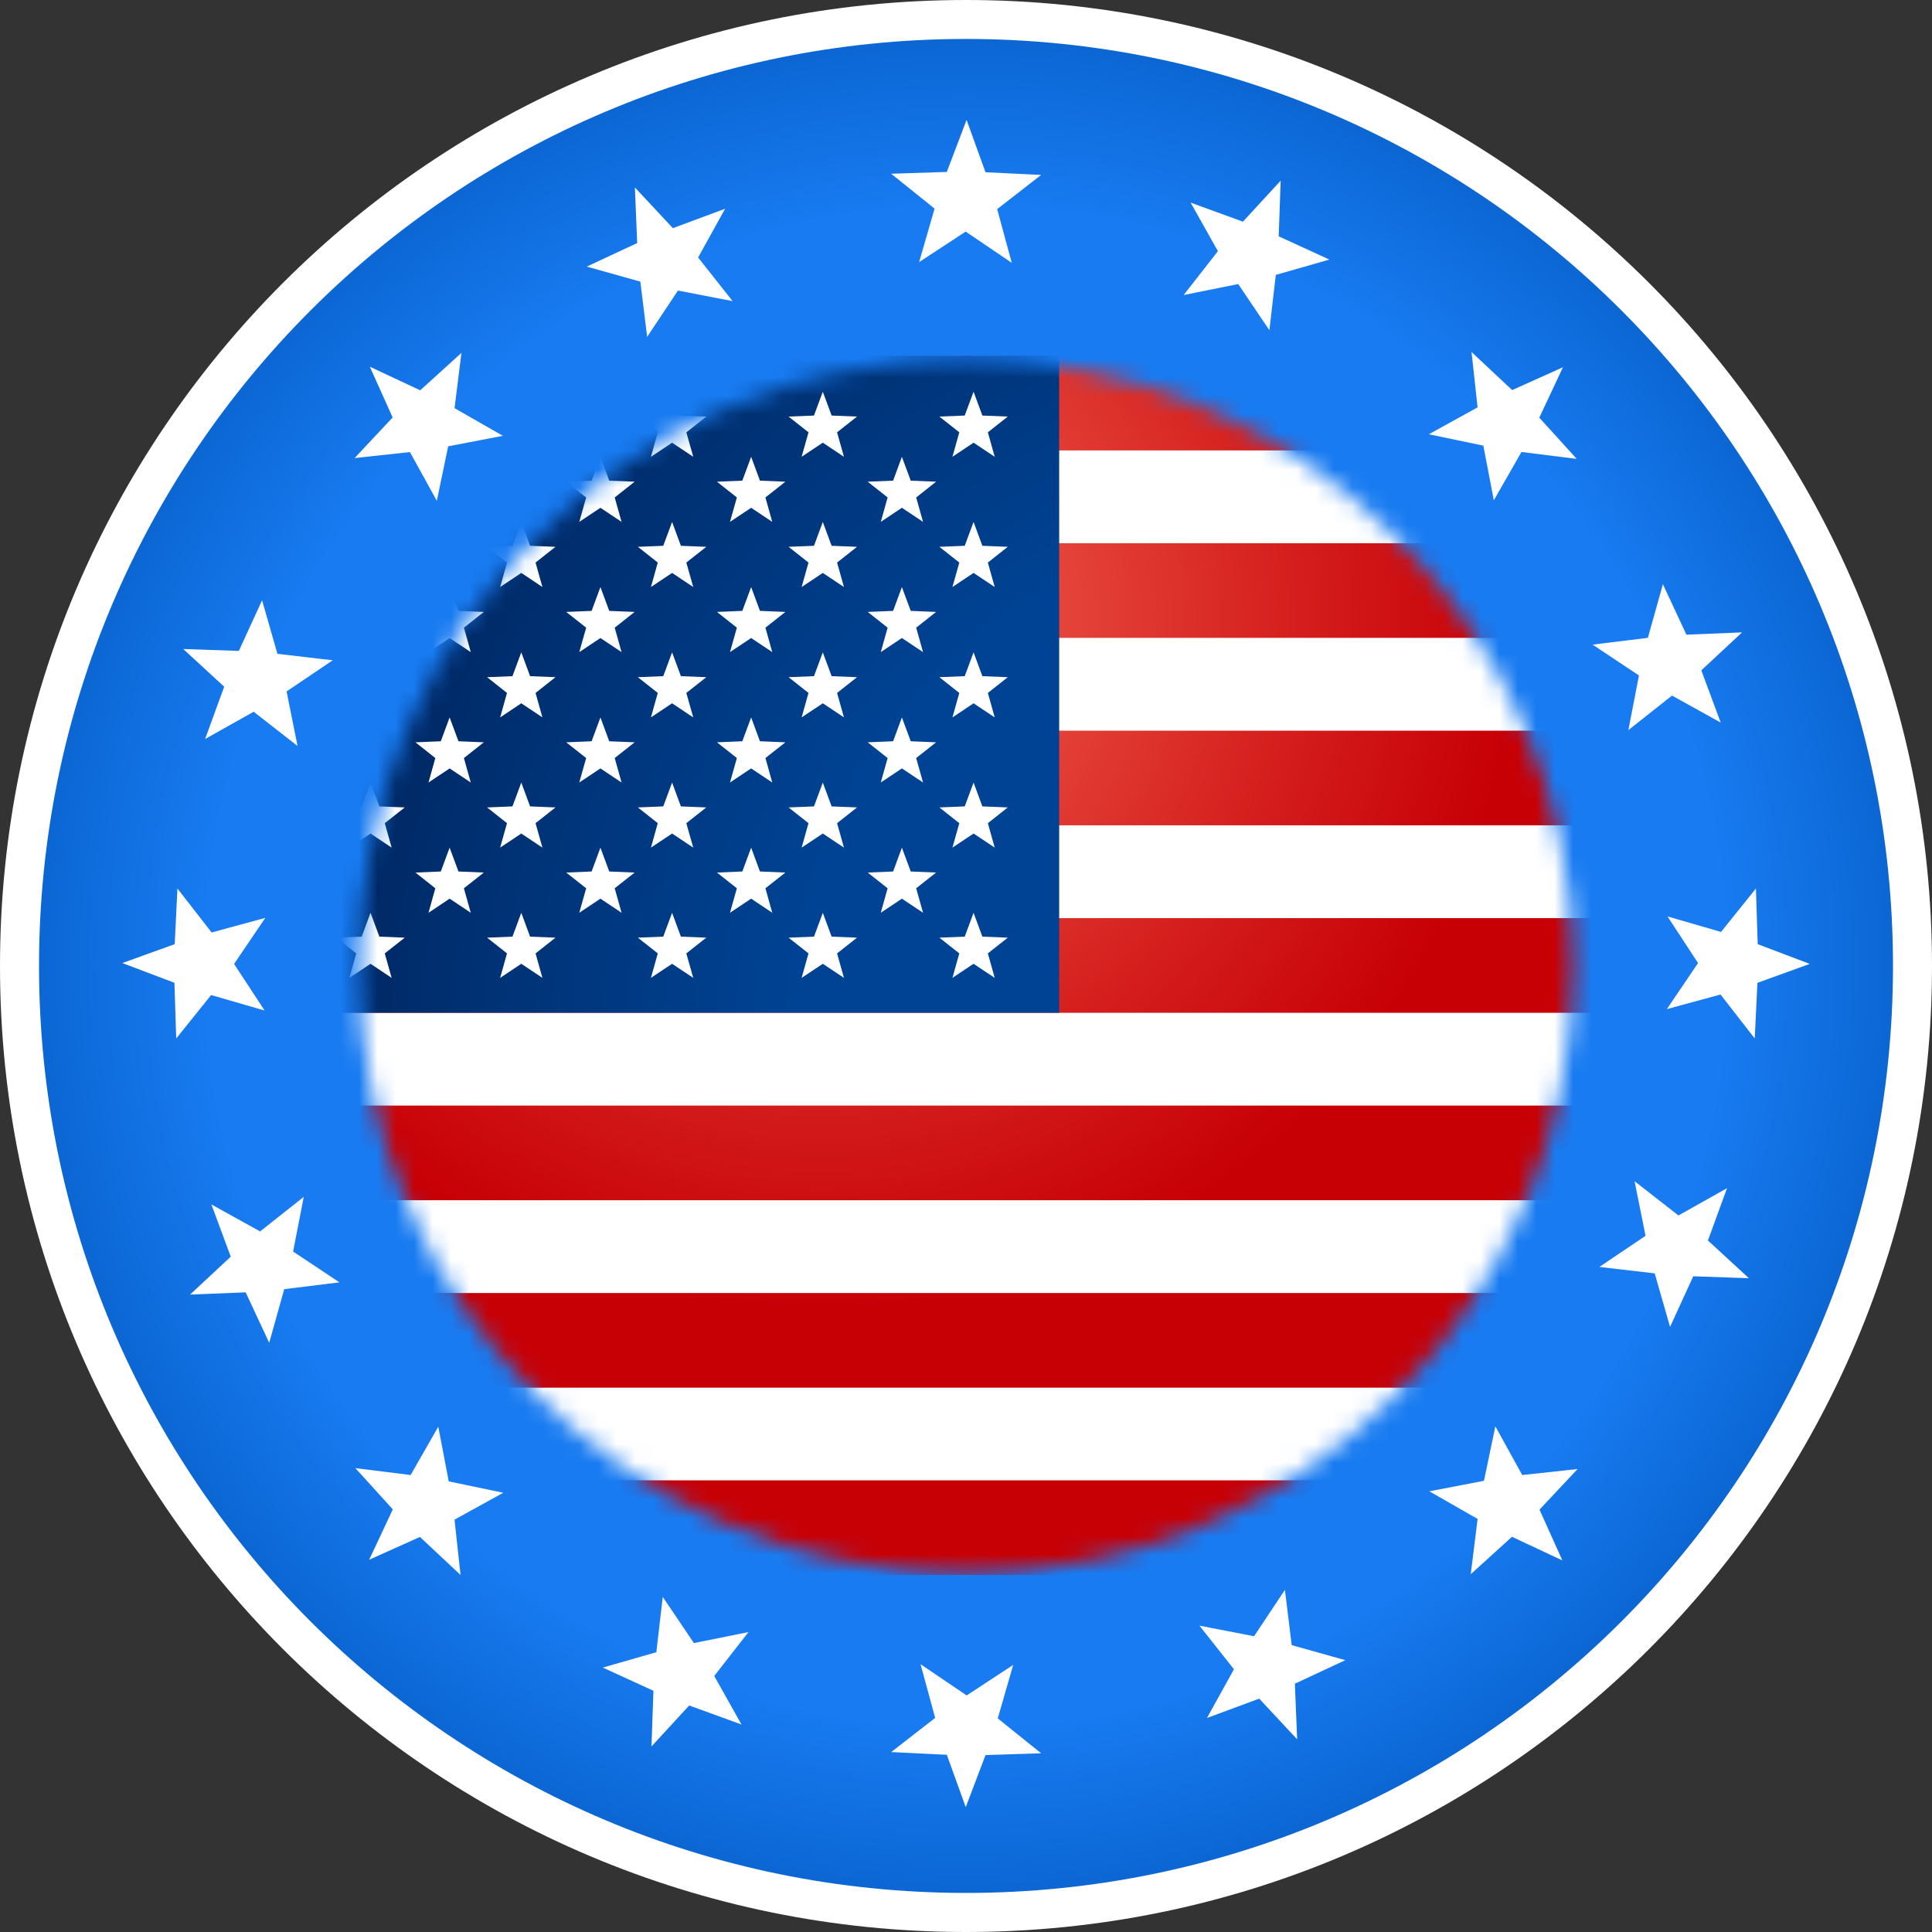 <?xml version="1.0" encoding="UTF-8"?> <svg xmlns="http://www.w3.org/2000/svg" width="105" height="105" viewBox="0 0 105 105" fill="none"><rect x="0" y="0" width="105" height="105" fill="#333333" stroke="none"/> <path fill-rule="evenodd" clip-rule="evenodd" d="M105 52.5C105 81.495 81.495 105 52.501 105C23.505 105 0 81.495 0 52.5C0 23.504 23.506 0 52.501 0C81.495 0 105 23.505 105 52.5Z" fill="white"></path> <path fill-rule="evenodd" clip-rule="evenodd" d="M102.88 52.497C102.88 80.32 80.324 102.876 52.501 102.876C24.678 102.876 2.121 80.32 2.121 52.497C2.121 24.673 24.678 2.117 52.501 2.117C80.324 2.118 102.88 24.673 102.88 52.497Z" fill="url(#paint0_radial_337_343)"></path> <path d="M54.988 14.285L54.806 13.618L54.194 11.365L56.037 9.932L56.582 9.507L55.892 9.474L53.559 9.361L52.766 7.165L52.531 6.515L52.286 7.161L51.457 9.345L49.125 9.42L48.434 9.443L48.972 9.876L50.792 11.338L50.144 13.582L49.952 14.245L50.529 13.867L52.483 12.587L54.416 13.897L54.988 14.285Z" fill="white"></path> <path d="M50.029 90.445L50.211 91.112L50.824 93.364L48.981 94.797L48.435 95.222L49.126 95.255L51.458 95.369L52.251 97.564L52.487 98.215L52.732 97.568L53.56 95.385L55.893 95.309L56.584 95.287L56.045 94.854L54.226 93.391L54.873 91.148L55.066 90.484L54.488 90.862L52.535 92.143L50.602 90.833L50.029 90.445Z" fill="white"></path> <path d="M90.588 54.844L91.255 54.662L93.507 54.049L94.94 55.892L95.365 56.437L95.399 55.748L95.512 53.415L97.707 52.621L98.357 52.386L97.711 52.142L95.528 51.313L95.452 48.98L95.43 48.289L94.997 48.828L93.534 50.648L91.291 49.999L90.627 49.807L91.005 50.386L92.285 52.339L90.976 54.271L90.588 54.844Z" fill="white"></path> <path d="M14.42 49.883L13.753 50.065L11.501 50.678L10.068 48.835L9.642 48.289L9.609 48.979L9.496 51.312L7.3 52.105L6.65 52.34L7.297 52.585L9.48 53.413L9.555 55.746L9.578 56.437L10.011 55.899L11.473 54.079L13.716 54.727L14.38 54.92L14.002 54.341L12.722 52.388L14.032 50.456L14.42 49.883Z" fill="white"></path> <path d="M81.186 27.191L81.529 26.591L82.688 24.564L85.005 24.854L85.691 24.94L85.227 24.428L83.657 22.699L84.65 20.585L84.943 19.959L84.312 20.243L82.183 21.2L80.479 19.605L79.975 19.132L80.05 19.82L80.303 22.14L78.257 23.268L77.652 23.602L78.329 23.742L80.616 24.219L81.056 26.512L81.186 27.191Z" fill="white"></path> <path d="M23.819 77.539L23.476 78.138L22.317 80.165L20 79.875L19.314 79.789L19.778 80.301L21.348 82.031L20.356 84.144L20.062 84.77L20.693 84.486L22.823 83.529L24.526 85.124L25.03 85.597L24.954 84.91L24.702 82.589L26.747 81.462L27.352 81.128L26.676 80.987L24.389 80.51L23.949 78.218L23.819 77.539Z" fill="white"></path> <path d="M77.68 81.049L78.28 81.392L80.305 82.551L80.016 84.868L79.931 85.554L80.443 85.09L82.172 83.521L84.285 84.512L84.911 84.805L84.627 84.175L83.669 82.045L85.265 80.343L85.739 79.838L85.051 79.913L82.73 80.165L81.602 78.121L81.269 77.516L81.128 78.192L80.651 80.478L78.359 80.919L77.68 81.049Z" fill="white"></path> <path d="M27.329 23.685L26.729 23.342L24.703 22.183L24.993 19.866L25.078 19.18L24.566 19.644L22.837 21.213L20.723 20.222L20.098 19.928L20.382 20.559L21.339 22.689L19.744 24.392L19.271 24.896L19.958 24.82L22.279 24.569L23.407 26.613L23.74 27.218L23.881 26.542L24.358 24.256L26.65 23.816L27.329 23.685Z" fill="white"></path> <path d="M68.989 17.947L69.067 17.26L69.337 14.941L71.582 14.298L72.246 14.106L71.618 13.818L69.495 12.844L69.577 10.512L69.601 9.82L69.132 10.329L67.55 12.047L65.357 11.249L64.707 11.011L65.046 11.614L66.191 13.65L64.754 15.49L64.328 16.035L65.005 15.898L67.295 15.438L68.6 17.373L68.989 17.947Z" fill="white"></path> <path d="M36.019 86.789L35.94 87.475L35.67 89.794L33.426 90.438L32.762 90.629L33.389 90.917L35.512 91.89L35.431 94.224L35.407 94.915L35.875 94.406L37.456 92.689L39.65 93.487L40.299 93.724L39.961 93.122L38.817 91.086L40.253 89.245L40.679 88.701L40.002 88.837L37.712 89.297L36.407 87.362L36.019 86.789Z" fill="white"></path> <path d="M86.924 68.856L87.611 68.935L89.929 69.205L90.573 71.449L90.763 72.113L91.052 71.486L92.025 69.363L94.358 69.444L95.049 69.468L94.541 69L92.823 67.418L93.622 65.225L93.858 64.576L93.256 64.914L91.221 66.058L89.38 64.622L88.836 64.196L88.971 64.873L89.432 67.163L87.496 68.468L86.924 68.856Z" fill="white"></path> <path d="M18.083 35.884L17.396 35.804L15.078 35.534L14.434 33.289L14.243 32.626L13.955 33.253L12.981 35.376L10.649 35.295L9.957 35.271L10.466 35.739L12.184 37.321L11.385 39.514L11.149 40.164L11.75 39.825L13.786 38.681L15.627 40.118L16.171 40.544L16.035 39.866L15.575 37.577L17.511 36.271L18.083 35.884Z" fill="white"></path> <path d="M88.498 39.681L89.04 39.252L90.869 37.803L92.911 38.935L93.516 39.27L93.276 38.622L92.463 36.432L94.171 34.84L94.676 34.369L93.986 34.397L91.653 34.493L90.666 32.378L90.375 31.75L90.189 32.417L89.558 34.665L87.24 34.95L86.555 35.034L87.129 35.417L89.074 36.71L88.63 39.002L88.498 39.681Z" fill="white"></path> <path d="M16.508 65.047L15.966 65.477L14.136 66.925L12.093 65.794L11.489 65.459L11.729 66.107L12.541 68.297L10.833 69.888L10.328 70.36L11.02 70.331L13.352 70.236L14.338 72.351L14.631 72.978L14.817 72.312L15.447 70.063L17.764 69.778L18.451 69.695L17.875 69.312L15.93 68.018L16.376 65.726L16.508 65.047Z" fill="white"></path> <path d="M65.186 88.35L65.615 88.891L67.063 90.722L65.931 92.763L65.596 93.369L66.245 93.129L68.435 92.316L70.025 94.023L70.497 94.528L70.469 93.838L70.373 91.505L72.488 90.519L73.116 90.227L72.45 90.04L70.201 89.41L69.917 87.092L69.832 86.406L69.449 86.981L68.156 88.926L65.864 88.482L65.186 88.35Z" fill="white"></path> <path d="M39.817 16.366L39.388 15.824L37.94 13.994L39.072 11.953L39.406 11.347L38.758 11.587L36.569 12.4L34.977 10.693L34.505 10.188L34.534 10.879L34.63 13.211L32.514 14.197L31.889 14.49L32.553 14.676L34.802 15.306L35.087 17.623L35.171 18.309L35.553 17.734L36.847 15.79L39.139 16.235L39.817 16.366Z" fill="white"></path> <mask id="mask0_337_343" style="mask-type:alpha" maskUnits="userSpaceOnUse" x="19" y="19" width="67" height="67"> <path fill-rule="evenodd" clip-rule="evenodd" d="M85.495 52.503C85.495 70.725 70.724 85.497 52.502 85.497C34.279 85.497 19.506 70.724 19.506 52.503C19.506 34.279 34.28 19.508 52.502 19.508C70.724 19.508 85.495 34.279 85.495 52.503Z" fill="#C2C2C9"></path> </mask> <g mask="url(#mask0_337_343)"> <path d="M89.338 20.141H7.291V85.197H89.338V20.141Z" fill="white"></path> <path d="M89.338 19.336H7.291V24.479H89.338V19.336Z" fill="url(#paint1_radial_337_343)"></path> <path d="M89.338 29.523H7.291V34.666H89.338V29.523Z" fill="url(#paint2_radial_337_343)"></path> <path d="M89.338 39.711H7.291V44.854H89.338V39.711Z" fill="url(#paint3_radial_337_343)"></path> <path d="M89.338 49.898H7.291V55.043H89.338V49.898Z" fill="url(#paint4_radial_337_343)"></path> <path d="M89.338 60.086H7.291V65.23H89.338V60.086Z" fill="url(#paint5_radial_337_343)"></path> <path d="M89.338 70.273H7.291V75.417H89.338V70.273Z" fill="url(#paint6_radial_337_343)"></path> <path d="M89.338 80.453H7.291V85.598H89.338V80.453Z" fill="url(#paint7_radial_337_343)"></path> <path d="M57.564 19.336H7.291V55.042H57.564V19.336Z" fill="url(#paint8_radial_337_343)"></path> <path d="M20.136 21.289L20.618 22.584L21.997 22.64L20.911 23.496L21.285 24.825L20.136 24.059L18.988 24.825L19.36 23.496L18.277 22.64L19.657 22.584L20.136 21.289Z" fill="white"></path> <path d="M28.331 21.289L28.809 22.584L30.189 22.64L29.106 23.496L29.479 24.825L28.331 24.059L27.181 24.825L27.554 23.496L26.473 22.64L27.851 22.584L28.331 21.289Z" fill="white"></path> <path d="M36.527 21.289L37.005 22.584L38.385 22.64L37.3 23.496L37.676 24.825L36.527 24.059L35.377 24.825L35.749 23.496L34.666 22.64L36.046 22.584L36.527 21.289Z" fill="white"></path> <path d="M44.718 21.289L45.197 22.584L46.576 22.64L45.493 23.496L45.867 24.825L44.718 24.059L43.567 24.825L43.94 23.496L42.857 22.64L44.238 22.584L44.718 21.289Z" fill="white"></path> <path d="M52.911 21.289L53.39 22.584L54.771 22.64L53.688 23.496L54.06 24.825L52.911 24.059L51.763 24.825L52.136 23.496L51.053 22.64L52.431 22.584L52.911 21.289Z" fill="white"></path> <path d="M24.436 24.828L24.917 26.123L26.295 26.179L25.212 27.036L25.585 28.363L24.436 27.598L23.288 28.363L23.659 27.036L22.578 26.179L23.957 26.123L24.436 24.828Z" fill="white"></path> <path d="M32.632 24.828L33.111 26.123L34.491 26.179L33.408 27.036L33.78 28.363L32.632 27.598L31.482 28.363L31.857 27.036L30.771 26.179L32.153 26.123L32.632 24.828Z" fill="white"></path> <path d="M40.823 24.828L41.302 26.123L42.684 26.179L41.599 27.036L41.971 28.363L40.823 27.598L39.673 28.363L40.047 27.036L38.965 26.179L40.343 26.123L40.823 24.828Z" fill="white"></path> <path d="M49.016 24.828L49.497 26.123L50.876 26.179L49.792 27.036L50.166 28.363L49.016 27.598L47.868 28.363L48.241 27.036L47.158 26.179L48.538 26.123L49.016 24.828Z" fill="white"></path> <path d="M20.136 28.367L20.618 29.663L21.997 29.718L20.911 30.574L21.285 31.903L20.136 31.137L18.988 31.903L19.36 30.574L18.277 29.718L19.657 29.663L20.136 28.367Z" fill="white"></path> <path d="M28.331 28.367L28.809 29.663L30.189 29.718L29.106 30.574L29.479 31.903L28.331 31.137L27.181 31.903L27.554 30.574L26.473 29.718L27.851 29.663L28.331 28.367Z" fill="white"></path> <path d="M36.527 28.367L37.005 29.663L38.385 29.718L37.3 30.574L37.676 31.903L36.527 31.137L35.377 31.903L35.749 30.574L34.666 29.718L36.046 29.663L36.527 28.367Z" fill="white"></path> <path d="M44.718 28.367L45.197 29.663L46.576 29.718L45.493 30.574L45.867 31.903L44.718 31.137L43.567 31.903L43.94 30.574L42.857 29.718L44.238 29.663L44.718 28.367Z" fill="white"></path> <path d="M52.911 28.367L53.39 29.663L54.771 29.718L53.688 30.574L54.06 31.903L52.911 31.137L51.763 31.903L52.136 30.574L51.053 29.718L52.431 29.663L52.911 28.367Z" fill="white"></path> <path d="M24.436 31.906L24.917 33.2L26.295 33.257L25.212 34.113L25.585 35.441L24.436 34.676L23.288 35.441L23.659 34.113L22.578 33.257L23.957 33.2L24.436 31.906Z" fill="white"></path> <path d="M32.632 31.906L33.111 33.2L34.491 33.257L33.408 34.113L33.78 35.441L32.632 34.676L31.482 35.441L31.857 34.113L30.771 33.257L32.153 33.2L32.632 31.906Z" fill="white"></path> <path d="M40.823 31.906L41.302 33.2L42.684 33.257L41.599 34.113L41.971 35.441L40.823 34.676L39.673 35.441L40.047 34.113L38.965 33.257L40.343 33.2L40.823 31.906Z" fill="white"></path> <path d="M49.016 31.906L49.497 33.2L50.876 33.257L49.792 34.113L50.166 35.441L49.016 34.676L47.868 35.441L48.241 34.113L47.158 33.257L48.538 33.2L49.016 31.906Z" fill="white"></path> <path d="M20.136 35.453L20.618 36.748L21.997 36.804L20.911 37.66L21.285 38.989L20.136 38.223L18.988 38.989L19.36 37.66L18.277 36.804L19.657 36.748L20.136 35.453Z" fill="white"></path> <path d="M28.331 35.453L28.809 36.748L30.189 36.804L29.106 37.66L29.479 38.989L28.331 38.223L27.181 38.989L27.554 37.66L26.473 36.804L27.851 36.748L28.331 35.453Z" fill="white"></path> <path d="M36.527 35.453L37.005 36.748L38.385 36.804L37.3 37.66L37.676 38.989L36.527 38.223L35.377 38.989L35.749 37.66L34.666 36.804L36.046 36.748L36.527 35.453Z" fill="white"></path> <path d="M44.718 35.453L45.197 36.748L46.576 36.804L45.493 37.66L45.867 38.989L44.718 38.223L43.567 38.989L43.94 37.66L42.857 36.804L44.238 36.748L44.718 35.453Z" fill="white"></path> <path d="M52.911 35.453L53.39 36.748L54.771 36.804L53.688 37.66L54.06 38.989L52.911 38.223L51.763 38.989L52.136 37.66L51.053 36.804L52.431 36.748L52.911 35.453Z" fill="white"></path> <path d="M24.436 38.992L24.917 40.286L26.295 40.343L25.212 41.198L25.585 42.527L24.436 41.762L23.288 42.527L23.659 41.198L22.578 40.343L23.957 40.286L24.436 38.992Z" fill="white"></path> <path d="M32.632 38.992L33.111 40.286L34.491 40.343L33.408 41.198L33.78 42.527L32.632 41.762L31.482 42.527L31.857 41.198L30.771 40.343L32.153 40.286L32.632 38.992Z" fill="white"></path> <path d="M40.823 38.992L41.302 40.286L42.684 40.343L41.599 41.198L41.971 42.527L40.823 41.762L39.673 42.527L40.047 41.198L38.965 40.343L40.343 40.286L40.823 38.992Z" fill="white"></path> <path d="M49.016 38.992L49.497 40.286L50.876 40.343L49.792 41.198L50.166 42.527L49.016 41.762L47.868 42.527L48.241 41.198L47.158 40.343L48.538 40.286L49.016 38.992Z" fill="white"></path> <path d="M20.136 42.531L20.618 43.826L21.997 43.882L20.911 44.738L21.285 46.066L20.136 45.301L18.988 46.066L19.36 44.738L18.277 43.882L19.657 43.826L20.136 42.531Z" fill="white"></path> <path d="M28.331 42.531L28.809 43.826L30.189 43.882L29.106 44.738L29.479 46.066L28.331 45.301L27.181 46.066L27.554 44.738L26.473 43.882L27.851 43.826L28.331 42.531Z" fill="white"></path> <path d="M36.527 42.531L37.005 43.826L38.385 43.882L37.3 44.738L37.676 46.066L36.527 45.301L35.377 46.066L35.749 44.738L34.666 43.882L36.046 43.826L36.527 42.531Z" fill="white"></path> <path d="M44.718 42.531L45.197 43.826L46.576 43.882L45.493 44.738L45.867 46.066L44.718 45.301L43.567 46.066L43.94 44.738L42.857 43.882L44.238 43.826L44.718 42.531Z" fill="white"></path> <path d="M52.911 42.531L53.39 43.826L54.771 43.882L53.688 44.738L54.06 46.066L52.911 45.301L51.763 46.066L52.136 44.738L51.053 43.882L52.431 43.826L52.911 42.531Z" fill="white"></path> <path d="M24.436 46.07L24.917 47.364L26.295 47.421L25.212 48.276L25.585 49.607L24.436 48.84L23.288 49.607L23.659 48.276L22.578 47.421L23.957 47.364L24.436 46.07Z" fill="white"></path> <path d="M32.632 46.07L33.111 47.364L34.491 47.421L33.408 48.276L33.78 49.607L32.632 48.84L31.482 49.607L31.857 48.276L30.771 47.421L32.153 47.364L32.632 46.07Z" fill="white"></path> <path d="M40.823 46.07L41.302 47.364L42.684 47.421L41.599 48.276L41.971 49.607L40.823 48.84L39.673 49.607L40.047 48.276L38.965 47.421L40.343 47.364L40.823 46.07Z" fill="white"></path> <path d="M49.016 46.07L49.497 47.364L50.876 47.421L49.792 48.276L50.166 49.607L49.016 48.84L47.868 49.607L48.241 48.276L47.158 47.421L48.538 47.364L49.016 46.07Z" fill="white"></path> <path d="M20.136 49.609L20.618 50.904L21.997 50.96L20.911 51.815L21.285 53.145L20.136 52.38L18.988 53.145L19.36 51.815L18.277 50.96L19.657 50.904L20.136 49.609Z" fill="white"></path> <path d="M28.331 49.609L28.809 50.904L30.189 50.96L29.106 51.815L29.479 53.145L28.331 52.38L27.181 53.145L27.554 51.815L26.473 50.96L27.851 50.904L28.331 49.609Z" fill="white"></path> <path d="M36.527 49.609L37.005 50.904L38.385 50.96L37.3 51.815L37.676 53.145L36.527 52.38L35.377 53.145L35.749 51.815L34.666 50.96L36.046 50.904L36.527 49.609Z" fill="white"></path> <path d="M44.718 49.609L45.197 50.904L46.576 50.96L45.493 51.815L45.867 53.145L44.718 52.38L43.567 53.145L43.94 51.815L42.857 50.96L44.238 50.904L44.718 49.609Z" fill="white"></path> <path d="M52.911 49.609L53.39 50.904L54.771 50.96L53.688 51.815L54.06 53.145L52.911 52.38L51.763 53.145L52.136 51.815L51.053 50.96L52.431 50.904L52.911 49.609Z" fill="white"></path> </g> <defs> <radialGradient id="paint0_radial_337_343" cx="0" cy="0" r="1" gradientUnits="userSpaceOnUse" gradientTransform="translate(52.5 52.497) scale(58.316)"> <stop offset="0.704" stop-color="#187BF1"></stop> <stop offset="1" stop-color="#0054B9"></stop> </radialGradient> <radialGradient id="paint1_radial_337_343" cx="0" cy="0" r="1" gradientUnits="userSpaceOnUse" gradientTransform="translate(44.623 33.555) scale(37.556 37.556)"> <stop stop-color="#F66B59"></stop> <stop offset="0.041" stop-color="#F46655"></stop> <stop offset="0.696" stop-color="#D41D1C"></stop> <stop offset="1" stop-color="#C70006"></stop> </radialGradient> <radialGradient id="paint2_radial_337_343" cx="0" cy="0" r="1" gradientUnits="userSpaceOnUse" gradientTransform="translate(44.623 33.555) scale(37.556 37.556)"> <stop stop-color="#F66B59"></stop> <stop offset="0.041" stop-color="#F46655"></stop> <stop offset="0.696" stop-color="#D41D1C"></stop> <stop offset="1" stop-color="#C70006"></stop> </radialGradient> <radialGradient id="paint3_radial_337_343" cx="0" cy="0" r="1" gradientUnits="userSpaceOnUse" gradientTransform="translate(44.623 33.556) scale(37.556 37.556)"> <stop stop-color="#F66B59"></stop> <stop offset="0.041" stop-color="#F46655"></stop> <stop offset="0.696" stop-color="#D41D1C"></stop> <stop offset="1" stop-color="#C70006"></stop> </radialGradient> <radialGradient id="paint4_radial_337_343" cx="0" cy="0" r="1" gradientUnits="userSpaceOnUse" gradientTransform="translate(44.623 33.557) scale(37.555 37.555)"> <stop stop-color="#F66B59"></stop> <stop offset="0.041" stop-color="#F46655"></stop> <stop offset="0.696" stop-color="#D41D1C"></stop> <stop offset="1" stop-color="#C70006"></stop> </radialGradient> <radialGradient id="paint5_radial_337_343" cx="0" cy="0" r="1" gradientUnits="userSpaceOnUse" gradientTransform="translate(44.623 33.558) scale(37.555 37.555)"> <stop stop-color="#F66B59"></stop> <stop offset="0.041" stop-color="#F46655"></stop> <stop offset="0.696" stop-color="#D41D1C"></stop> <stop offset="1" stop-color="#C70006"></stop> </radialGradient> <radialGradient id="paint6_radial_337_343" cx="0" cy="0" r="1" gradientUnits="userSpaceOnUse" gradientTransform="translate(44.623 33.556) scale(37.556 37.556)"> <stop stop-color="#F66B59"></stop> <stop offset="0.041" stop-color="#F46655"></stop> <stop offset="0.696" stop-color="#D41D1C"></stop> <stop offset="1" stop-color="#C70006"></stop> </radialGradient> <radialGradient id="paint7_radial_337_343" cx="0" cy="0" r="1" gradientUnits="userSpaceOnUse" gradientTransform="translate(44.623 33.547) scale(37.557 37.557)"> <stop stop-color="#F66B59"></stop> <stop offset="0.041" stop-color="#F46655"></stop> <stop offset="0.696" stop-color="#D41D1C"></stop> <stop offset="1" stop-color="#C70006"></stop> </radialGradient> <radialGradient id="paint8_radial_337_343" cx="0" cy="0" r="1" gradientUnits="userSpaceOnUse" gradientTransform="translate(71.323 56.48) scale(61.944 61.944)"> <stop offset="0.452" stop-color="#004394"></stop> <stop offset="0.706" stop-color="#003377"></stop> <stop offset="1" stop-color="#001D51"></stop> </radialGradient> </defs> </svg> 